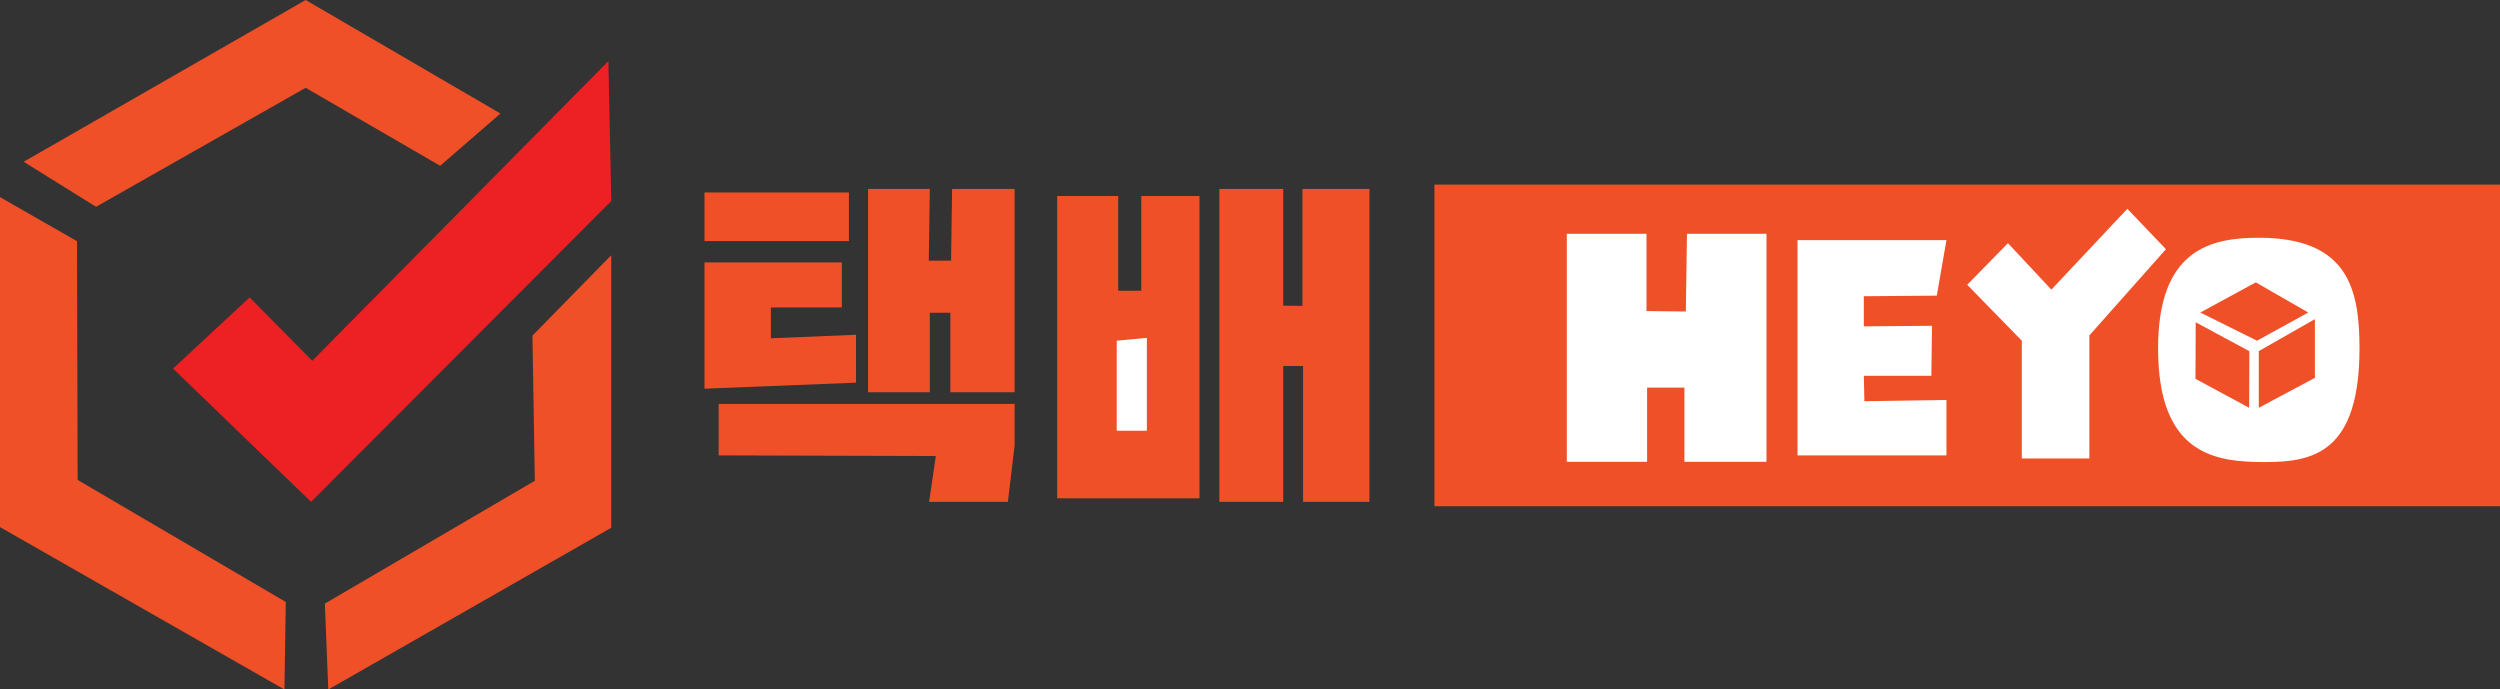 <?xml version="1.0" encoding="utf-8"?>
<!-- Generator: Adobe Illustrator 16.0.0, SVG Export Plug-In . SVG Version: 6.00 Build 0)  -->
<!DOCTYPE svg PUBLIC "-//W3C//DTD SVG 1.1//EN" "http://www.w3.org/Graphics/SVG/1.1/DTD/svg11.dtd">
<svg version="1.1" id="Layer_1" xmlns="http://www.w3.org/2000/svg" xmlns:xlink="http://www.w3.org/1999/xlink" x="0px" y="0px"
	 width="196.393px" height="54.164px" viewBox="0 0 196.393 54.164" enable-background="new 0 0 196.393 54.164"
	 xml:space="preserve">
<rect x="0" y="0" width="196.393" height="54.164" fill="#333333" stroke="none"/>
<g>
	<polygon fill="#F05028" points="41.829,26.365 48.014,20.051 48.014,41.462 25.789,54.164 25.52,47.417 42.014,37.767 	"/>
	<polygon fill="#F05028" points="24.012,6.897 7.545,16.245 1.86,12.708 24.012,0 39.314,8.919 34.577,13.023 	"/>
	<polygon fill="#F05028" points="0,15.485 0,41.407 22.345,54.165 22.45,47.288 6.099,37.701 6.05,18.948 	"/>
	<polygon fill="#ED2024" points="19.608,23.366 24.534,28.34 47.793,4.797 48.023,15.787 24.439,39.426 13.592,28.956 	"/>
	<rect x="55.343" y="15.12" fill="#F05028" width="11.345" height="3.818"/>
	<polygon fill="#F05028" points="68.193,14.842 68.193,30.813 73.043,30.813 73.043,24.569 74.659,24.569 74.659,30.813 
		79.705,30.813 79.705,14.842 74.794,14.842 74.714,20.478 72.963,20.475 73.043,14.842 	"/>
	<polygon fill="#F05028" points="56.458,31.733 79.705,31.733 79.705,34.994 79.176,39.427 72.987,39.427 73.516,35.824 
		56.458,35.774 	"/>
	<polygon fill="#F05028" points="83.05,15.398 87.844,15.398 87.844,22.841 89.656,22.841 89.656,15.398 94.228,15.398 
		94.228,39.147 83.05,39.147 	"/>
	<g>
		<defs>
			<rect id="SVGID_1_" x="87.727" y="26.54" width="2.368" height="7.295"/>
		</defs>
		<clipPath id="SVGID_2_">
			<use xlink:href="#SVGID_1_"  overflow="visible"/>
		</clipPath>
		<g clip-path="url(#SVGID_2_)">
			<defs>
				<rect id="SVGID_3_" x="87.727" y="26.54" width="2.368" height="7.295"/>
			</defs>
			<clipPath id="SVGID_4_">
				<use xlink:href="#SVGID_3_"  overflow="visible"/>
			</clipPath>
			<polygon clip-path="url(#SVGID_4_)" fill="#FFFFFF" points="90.095,26.54 90.095,33.835 87.727,33.835 87.727,26.765 			"/>
		</g>
	</g>
	<polygon fill="#F05028" points="55.343,20.611 66.13,20.611 66.13,24.151 60.556,24.151 60.556,26.576 67.245,26.298 
		67.245,30.061 55.343,30.534 	"/>
	<polygon fill="#F05028" points="95.788,14.842 95.788,39.427 100.806,39.427 100.806,28.751 102.366,28.751 102.366,39.427 
		107.579,39.427 107.579,14.842 102.316,14.842 102.316,24.029 100.806,24.012 100.806,14.842 	"/>
	<rect x="112.684" y="14.502" fill="#F05028" width="83.71" height="25.264"/>
	<polygon fill="#FFFFFF" points="123.585,18.866 123.585,35.777 128.891,35.777 128.891,29.951 132.822,29.951 132.822,35.777 
		138.27,35.777 138.27,18.866 133.016,18.866 132.928,24.976 128.844,24.93 128.844,18.866 	"/>
	<polygon fill="none" stroke="#FFFFFF" stroke-miterlimit="10" points="123.585,18.866 123.585,35.777 128.891,35.777 
		128.891,29.951 132.822,29.951 132.822,35.777 138.27,35.777 138.27,18.866 133.016,18.866 132.928,24.976 128.844,24.93 
		128.844,18.866 	"/>
	<polygon fill="#FFFFFF" points="154.539,22.371 158.828,26.765 158.828,36.014 164.134,36.014 164.134,26.351 170.15,19.577 
		167.118,16.403 161.149,22.751 157.739,19.103 	"/>
	<polygon fill="#FFFFFF" points="141.207,18.866 141.207,35.777 152.907,35.777 152.907,31.419 146.46,31.516 146.418,29.524 
		151.723,29.524 151.771,25.593 146.417,25.638 146.418,23.271 152.149,23.225 152.907,18.866 	"/>
	<path fill="#FFFFFF" d="M185.355,27.369c0,8.124-3.57,8.93-7.39,8.93s-8.432-0.475-8.432-8.93c0-7.745,4.091-8.692,7.911-8.692
		C184.456,18.677,185.355,22.699,185.355,27.369"/>
	<polygon fill="#F05028" points="177.445,27.582 177.445,32.035 181.851,29.679 181.851,25.071 	"/>
	<polygon fill="#F05028" points="172.488,25.317 172.471,29.761 176.688,32.035 176.704,27.591 	"/>
	<polygon fill="#F05028" points="172.85,24.551 177.208,22.182 181.329,24.551 177.303,26.765 	"/>
</g>
</svg>
